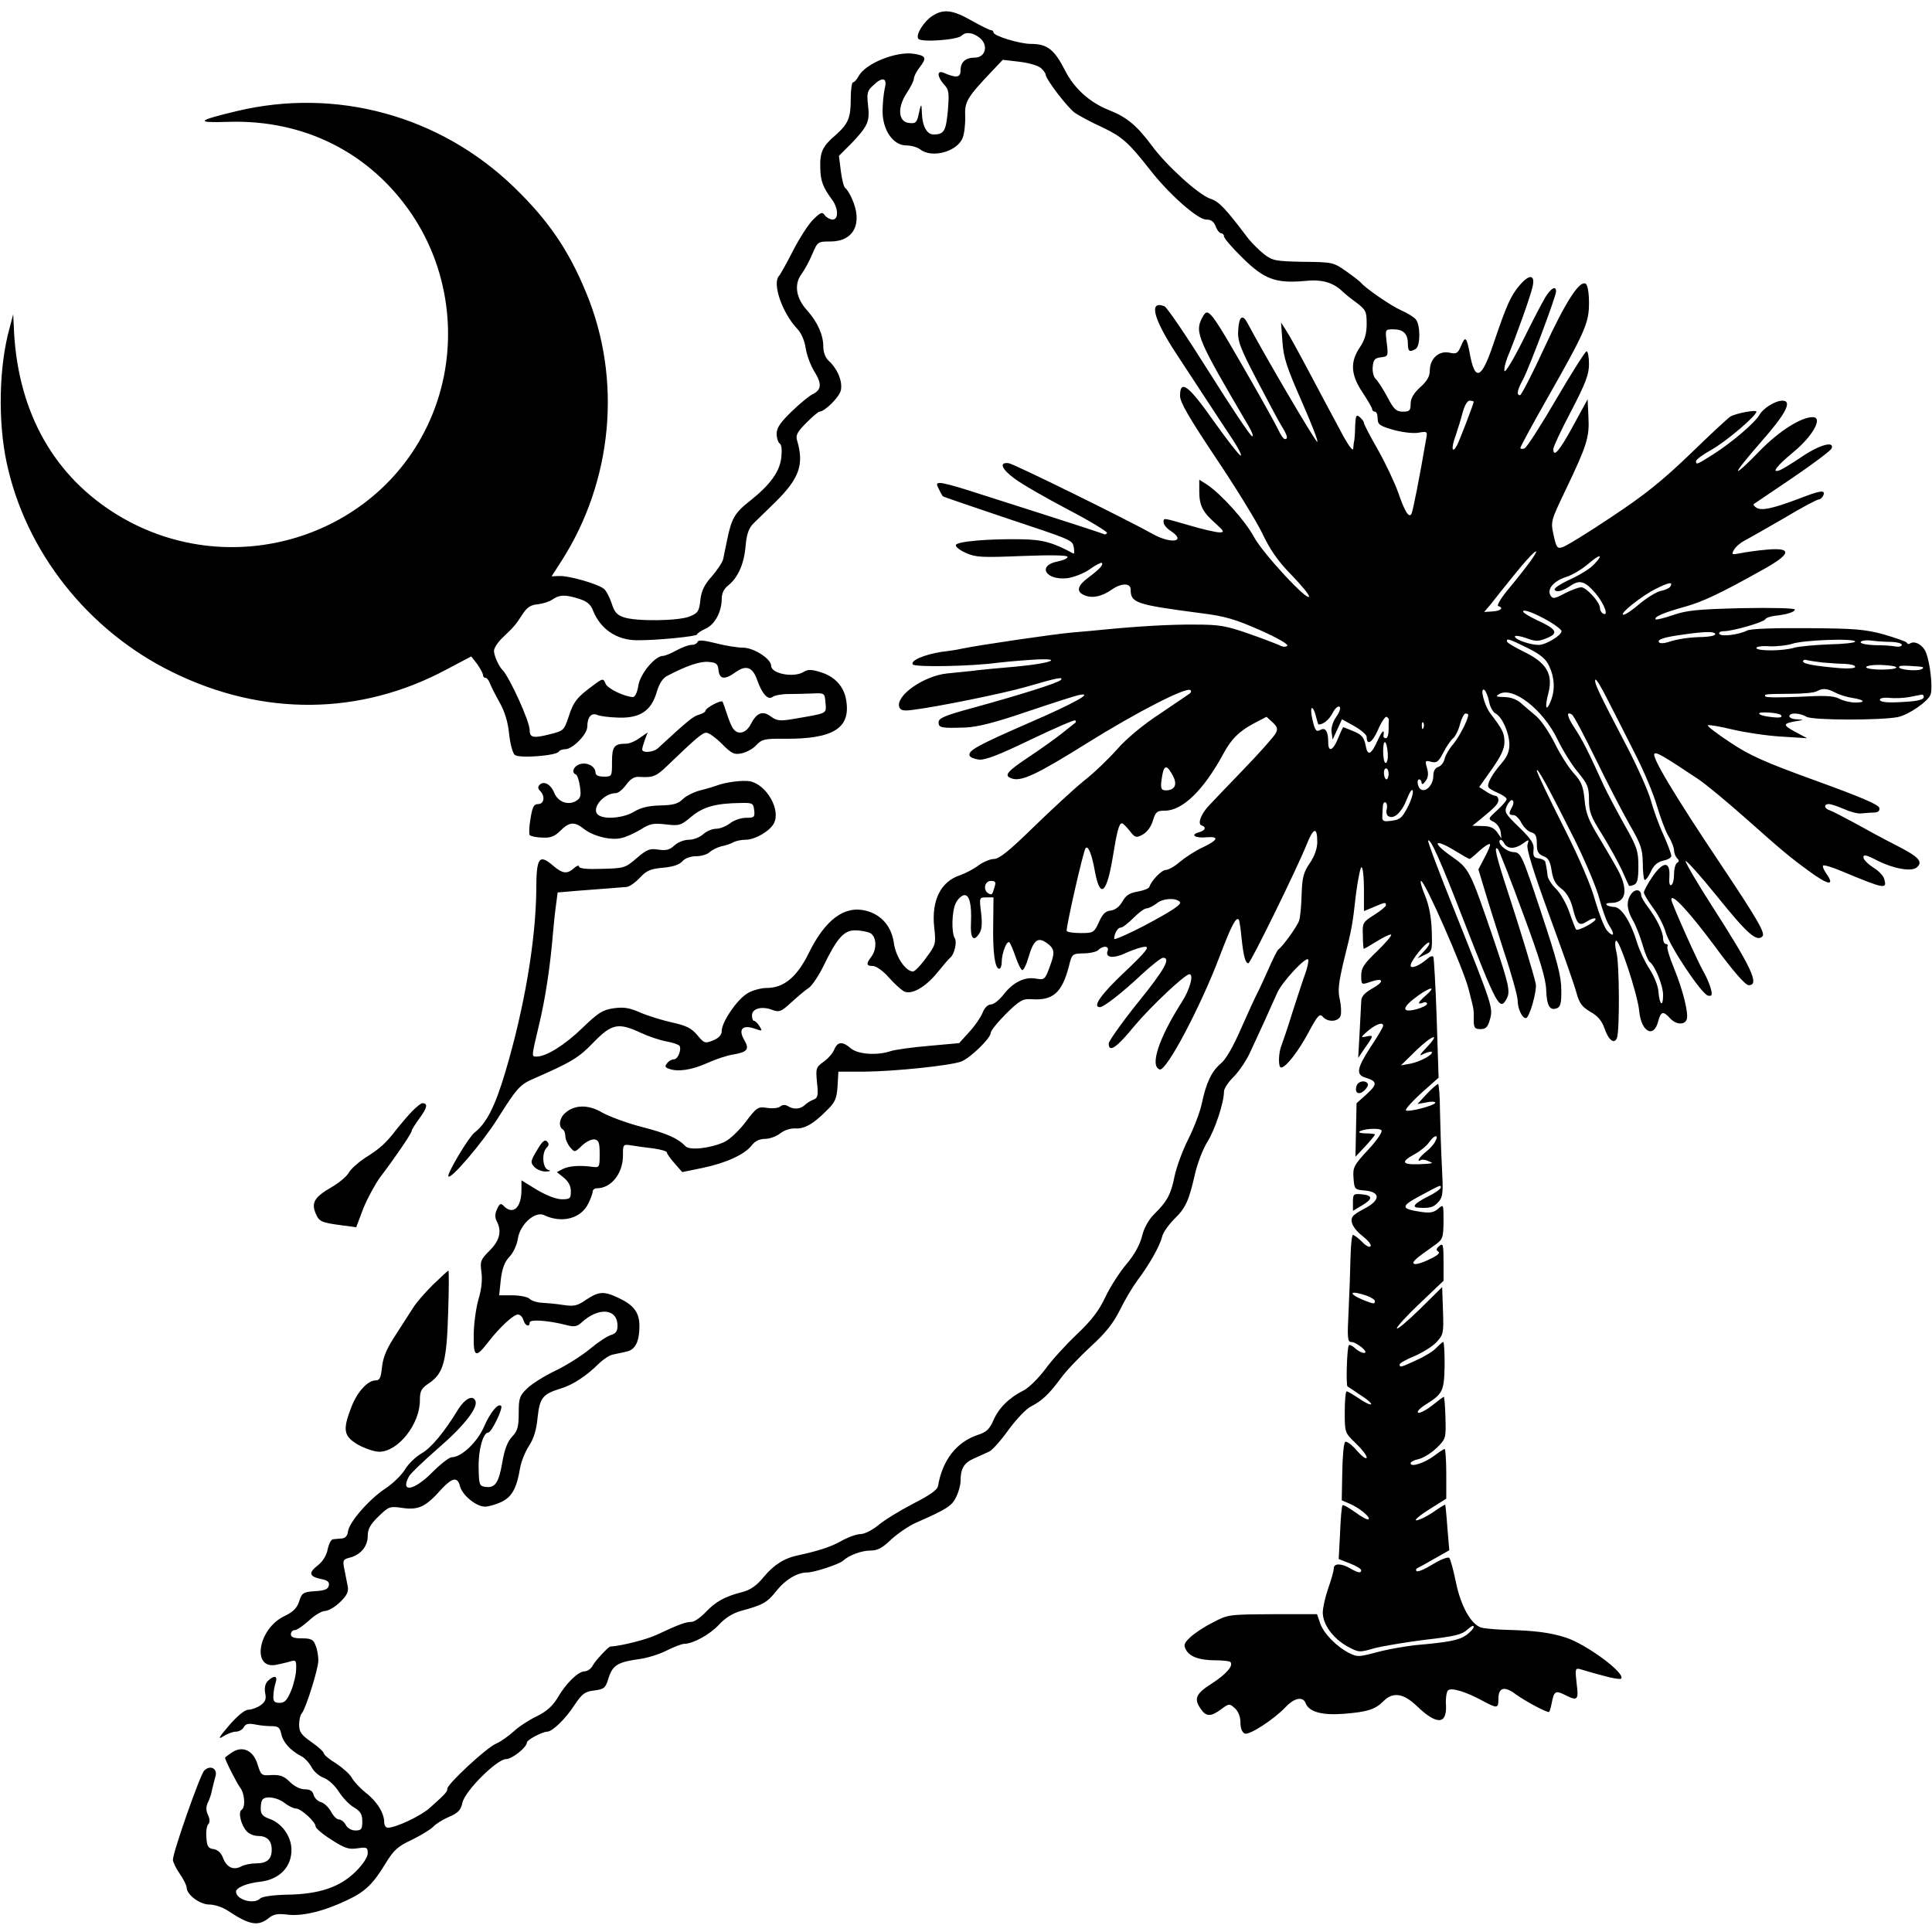 <?xml version="1.0" standalone="no"?>
<!DOCTYPE svg PUBLIC "-//W3C//DTD SVG 20010904//EN"
 "http://www.w3.org/TR/2001/REC-SVG-20010904/DTD/svg10.dtd">
<svg version="1.0" xmlns="http://www.w3.org/2000/svg"
 width="704pt" height="704pt" viewBox="0 0 704 704"
 preserveAspectRatio="xMidYMid meet">
<g transform="translate(0,704) scale(0.1,-0.1)"
fill="#000000" stroke="none">
<path d="M3399 6983 c-32 -20 -63 -69 -53 -84 8 -14 142 -5 158 11 15 15 41
12 66 -8 33 -27 21 -72 -18 -72 -34 0 -52 -16 -52 -48 0 -25 -16 -27 -62 -7
-25 10 -23 -15 2 -43 18 -19 19 -30 14 -94 -7 -76 -14 -88 -52 -88 -25 0 -42
31 -43 83 -1 34 -3 30 -13 -16 -6 -24 -11 -28 -34 -25 -39 4 -43 56 -8 109 14
21 26 45 26 52 0 8 9 26 20 40 28 36 25 44 -20 51 -64 10 -176 -35 -201 -81
-7 -13 -16 -23 -21 -23 -4 0 -8 -27 -8 -61 0 -69 -9 -90 -56 -132 -47 -40 -57
-62 -55 -119 1 -47 9 -70 44 -117 22 -31 23 -71 1 -71 -9 0 -22 7 -28 15 -10
14 -15 12 -43 -15 -17 -17 -50 -68 -73 -113 -23 -45 -46 -86 -51 -92 -26 -26
10 -133 65 -192 16 -16 28 -45 32 -73 4 -25 18 -62 31 -83 28 -45 27 -67 -5
-83 -13 -6 -48 -35 -78 -64 -40 -39 -54 -59 -54 -80 0 -16 5 -32 11 -36 7 -4
9 -24 6 -51 -6 -52 -40 -99 -114 -158 -55 -43 -67 -63 -83 -140 -6 -27 -12
-60 -15 -73 -3 -12 -22 -40 -41 -62 -27 -30 -38 -52 -42 -86 -4 -41 -9 -48
-38 -60 -40 -17 -197 -19 -242 -3 -24 8 -34 20 -43 50 -7 21 -19 45 -28 53
-21 18 -129 49 -163 47 l-28 -1 36 56 c187 292 221 662 90 977 -64 156 -138
264 -263 385 -270 261 -648 364 -1011 277 -146 -35 -152 -43 -31 -39 277 9
517 -112 669 -336 144 -213 173 -490 76 -729 -184 -454 -748 -626 -1166 -356
-226 146 -350 381 -360 680 l-2 40 -13 -50 c-39 -139 -43 -339 -11 -490 69
-325 296 -613 604 -764 329 -162 684 -159 998 9 l91 48 22 -28 c11 -16 21 -34
21 -40 0 -5 4 -10 9 -10 5 0 11 -8 15 -17 3 -10 19 -41 35 -70 20 -35 32 -74
36 -117 4 -36 13 -71 21 -77 16 -13 150 -3 160 12 3 5 13 9 24 9 26 0 80 54
80 82 0 35 15 52 36 43 11 -5 46 -9 79 -10 78 -2 118 25 138 93 9 31 22 51 38
59 72 38 121 54 151 51 28 -2 34 -7 36 -30 4 -34 23 -36 63 -7 38 27 62 18 78
-29 18 -51 40 -75 57 -61 7 5 32 10 56 10 23 0 63 1 88 2 45 2 45 2 48 -34 3
-41 10 -37 -118 -59 -47 -8 -59 -7 -81 9 -30 23 -52 14 -74 -29 -16 -31 -45
-39 -62 -17 -6 6 -16 30 -23 52 -7 22 -15 43 -17 48 -5 8 -63 -23 -63 -34 0
-4 -10 -9 -22 -13 -20 -4 -44 -24 -149 -121 -17 -17 -59 -20 -59 -6 0 5 5 22
10 36 l10 26 -29 -20 c-16 -12 -38 -21 -49 -21 -44 0 -52 -10 -52 -66 0 -53 0
-54 -30 -54 -19 0 -30 5 -30 14 0 22 -28 39 -55 32 -24 -6 -35 -31 -17 -38 5
-1 12 -21 15 -43 5 -34 3 -43 -13 -53 -29 -18 -66 -5 -80 28 -13 32 -38 46
-54 30 -7 -7 -6 -14 2 -22 19 -19 15 -48 -7 -48 -16 0 -21 -10 -28 -53 -5 -28
-6 -56 -3 -60 4 -4 25 -9 46 -9 30 -2 45 4 66 25 32 32 51 34 85 7 34 -27 98
-43 136 -34 17 3 49 18 71 31 34 22 47 24 92 19 49 -6 55 -4 93 28 43 36 89
49 181 50 42 1 45 -1 48 -26 3 -26 0 -28 -30 -28 -18 0 -44 -9 -58 -20 -14
-11 -37 -20 -51 -20 -14 0 -35 -9 -47 -20 -12 -11 -35 -20 -52 -20 -17 0 -40
-9 -53 -21 -17 -16 -30 -19 -58 -15 -31 5 -42 1 -79 -31 -42 -36 -46 -37 -127
-39 -53 -2 -83 1 -83 8 0 6 -8 4 -18 -5 -25 -23 -42 -21 -76 8 -52 45 -62 31
-62 -90 -2 -182 -43 -427 -113 -662 -37 -125 -69 -187 -112 -220 -21 -16 -103
-153 -95 -160 10 -10 122 121 178 209 69 110 82 125 127 145 144 63 169 78
223 134 67 69 91 74 174 35 28 -13 70 -27 93 -31 22 -4 43 -11 47 -16 8 -14
-6 -49 -20 -49 -8 0 -19 -6 -25 -14 -9 -11 -8 -15 5 -20 33 -13 85 -5 140 20
31 14 73 28 93 31 54 9 63 19 43 53 -23 39 -7 57 37 42 29 -10 30 -10 18 9 -6
10 -15 19 -19 19 -5 0 -8 9 -8 20 0 25 36 35 74 20 26 -9 32 -7 70 28 22 20
51 45 64 53 12 9 36 45 53 80 49 101 74 129 115 129 19 0 44 -5 55 -10 23 -13
25 -58 4 -86 -20 -26 -19 -34 6 -34 11 0 37 -18 57 -41 20 -23 45 -45 55 -51
28 -15 80 15 124 70 21 26 41 49 45 52 15 11 26 57 17 71 -13 21 -11 100 4
129 7 14 20 26 29 28 20 4 29 -33 26 -100 -3 -55 8 -71 28 -43 11 15 14 34 9
78 -7 57 -7 57 19 57 l26 0 -1 -97 c-2 -103 6 -163 22 -163 5 0 9 11 9 24 0
33 19 81 28 72 4 -4 14 -28 23 -54 9 -26 20 -47 24 -47 5 0 15 20 22 45 19 65
34 77 67 54 30 -22 31 -34 9 -92 -15 -41 -18 -43 -48 -38 -41 8 -85 -14 -119
-59 -15 -19 -35 -35 -45 -35 -11 0 -24 -12 -31 -31 -7 -17 -29 -49 -49 -70
l-36 -40 -110 -10 c-61 -5 -123 -14 -139 -19 -50 -17 -120 -12 -146 10 -30 26
-48 25 -60 -4 -5 -13 -22 -33 -39 -45 -28 -20 -29 -24 -24 -76 5 -47 3 -56
-13 -62 -11 -4 -25 -13 -32 -20 -16 -15 -41 -17 -62 -3 -9 5 -19 5 -27 -2 -7
-6 -29 -8 -48 -5 -33 5 -37 3 -78 -51 -23 -31 -58 -64 -77 -73 -50 -23 -126
-32 -142 -16 -29 30 -68 47 -161 71 -54 14 -118 38 -143 52 -50 30 -101 29
-135 -2 -21 -18 -25 -49 -9 -59 6 -3 10 -15 10 -25 0 -11 8 -29 17 -40 17 -20
17 -20 44 6 15 14 35 24 46 22 15 -3 18 -13 18 -53 0 -48 -1 -50 -25 -47 -48
7 -89 3 -110 -8 l-21 -11 25 -20 c17 -14 26 -30 26 -50 0 -26 -3 -29 -33 -29
-20 0 -56 14 -90 34 l-57 35 0 -35 c0 -64 -30 -92 -63 -60 -12 13 -16 12 -26
-10 -8 -17 -8 -31 -1 -44 19 -36 11 -70 -26 -107 -33 -33 -35 -39 -30 -77 4
-28 1 -63 -11 -102 -9 -32 -17 -91 -17 -130 -1 -81 7 -84 54 -23 41 53 91 99
107 99 8 0 17 -9 20 -20 6 -21 23 -28 23 -9 0 12 66 8 132 -9 30 -8 40 -6 56
8 62 58 132 53 132 -11 0 -19 -6 -28 -22 -33 -13 -3 -48 -26 -78 -51 -30 -25
-87 -61 -127 -80 -40 -19 -86 -48 -103 -65 -27 -26 -30 -36 -30 -89 0 -50 -4
-65 -24 -86 -17 -18 -28 -47 -36 -95 -13 -74 -26 -93 -62 -88 -21 3 -23 8 -24
68 -2 64 16 130 35 130 12 0 55 89 47 97 -11 11 -39 -22 -63 -77 -24 -55 -82
-110 -117 -110 -9 0 -41 -25 -71 -55 -66 -67 -118 -76 -85 -15 6 11 54 57 108
104 96 83 148 151 133 174 -11 19 -37 4 -60 -31 -52 -86 -101 -144 -135 -163
-21 -12 -48 -38 -60 -58 -12 -20 -44 -52 -72 -70 -61 -41 -131 -122 -136 -156
-2 -17 -10 -25 -23 -26 -11 -1 -25 -2 -32 -3 -7 -1 -15 -17 -19 -36 -4 -22
-17 -44 -36 -59 -35 -27 -32 -41 13 -50 22 -4 30 -11 27 -23 -2 -14 -15 -19
-50 -21 -43 -3 -48 -6 -58 -37 -8 -25 -22 -39 -56 -55 -95 -47 -118 -196 -26
-176 15 3 37 8 50 12 20 6 22 3 21 -27 0 -19 -8 -54 -18 -79 -15 -36 -24 -45
-42 -45 -19 0 -24 5 -23 25 0 14 4 35 8 48 9 26 -5 29 -28 7 -10 -10 -13 -26
-10 -44 5 -22 1 -32 -17 -45 -13 -9 -33 -16 -44 -16 -13 0 -40 -22 -71 -58
-36 -42 -42 -52 -22 -40 15 10 36 18 47 18 11 0 24 7 29 16 7 13 17 15 43 10
19 -4 46 -6 61 -6 21 0 28 -5 33 -29 6 -30 34 -60 72 -80 13 -6 29 -24 38 -40
8 -16 28 -33 44 -39 17 -6 41 -28 55 -50 14 -22 39 -49 56 -58 24 -15 30 -25
30 -51 0 -28 -3 -33 -25 -33 -14 0 -29 8 -35 20 -6 11 -17 20 -25 20 -8 0 -21
13 -29 29 -9 16 -25 31 -36 34 -12 3 -24 15 -27 26 -4 15 -13 21 -33 21 -16 0
-38 11 -54 27 -21 21 -35 26 -66 25 -37 -3 -39 -1 -51 37 -15 52 -54 71 -93
46 -14 -10 -26 -18 -26 -20 0 -9 43 -93 55 -109 17 -22 20 -72 5 -81 -13 -8
-2 -55 18 -77 8 -10 27 -18 42 -18 33 0 50 -17 50 -50 0 -35 -17 -50 -58 -50
-18 0 -42 -5 -53 -11 -28 -15 -53 -4 -66 30 -7 19 -19 30 -34 33 -20 2 -25 10
-27 42 -2 21 1 43 7 49 6 6 6 18 -1 33 -8 17 -8 30 0 47 6 12 13 33 15 47 3
14 9 35 12 47 9 29 -20 43 -41 21 -15 -15 -114 -297 -114 -325 0 -8 11 -31 25
-51 14 -20 25 -43 25 -50 0 -26 48 -62 83 -62 19 0 49 -10 68 -23 77 -51 108
-57 146 -28 19 16 34 19 73 14 54 -6 132 13 217 54 64 30 93 59 138 133 30 49
44 62 98 87 34 17 68 38 76 47 8 9 33 25 56 35 35 15 44 25 50 52 9 43 126
159 159 159 22 0 76 43 76 61 0 9 57 39 74 39 19 0 68 48 100 98 27 40 37 48
71 52 37 5 41 8 53 47 15 46 34 57 115 68 27 4 70 17 97 31 26 13 55 24 63 24
32 0 94 34 127 70 23 25 51 42 80 50 81 22 95 30 130 74 32 40 75 66 111 66
26 0 117 30 131 43 22 20 67 37 101 37 25 0 43 10 74 40 23 21 63 49 90 61
114 50 132 62 147 94 9 18 16 44 16 57 0 46 12 67 48 83 21 9 46 21 57 26 11
5 43 41 70 79 28 38 64 76 80 84 42 22 66 44 109 102 20 28 70 80 110 117 54
49 82 84 107 134 18 37 47 85 64 108 41 54 81 124 89 157 3 15 23 44 44 65 43
42 54 67 77 168 9 38 29 90 45 115 27 43 60 142 60 183 0 10 16 35 37 55 20
21 46 60 58 87 13 28 37 80 54 117 16 37 37 82 45 100 17 40 108 137 113 121
2 -5 -3 -30 -12 -54 -9 -24 -29 -87 -46 -139 -16 -52 -34 -105 -39 -118 -12
-28 -13 -82 -2 -82 17 0 62 57 100 128 33 62 41 70 52 57 18 -21 57 -19 65 4
3 10 2 37 -3 59 -8 32 -4 62 14 139 32 128 32 132 45 246 7 53 16 97 20 97 5
0 9 -36 9 -80 l0 -80 36 15 c42 18 44 18 44 6 0 -4 -19 -20 -43 -35 -41 -26
-43 -29 -41 -74 0 -26 2 -48 3 -49 0 -2 22 11 48 27 26 16 49 27 52 24 3 -3
-20 -30 -52 -61 -47 -45 -57 -60 -57 -88 0 -33 1 -34 30 -24 50 18 58 4 12
-22 -31 -18 -42 -30 -42 -49 -1 -14 -3 -65 -6 -115 l-5 -90 25 37 c32 45 32
47 4 41 -21 -5 -20 -2 7 21 30 25 55 33 55 18 0 -4 -20 -39 -45 -76 -50 -77
-55 -101 -22 -112 46 -14 47 -24 8 -60 l-38 -34 -2 -98 -2 -97 36 38 c19 21
35 40 35 43 0 2 -14 4 -32 4 -17 0 -29 3 -25 6 11 11 75 15 81 5 4 -6 -18 -38
-49 -71 -52 -56 -56 -64 -53 -103 3 -40 4 -42 40 -45 60 -5 59 -36 -2 -67 -19
-10 -38 -22 -41 -28 -12 -17 3 -46 37 -72 19 -15 32 -31 28 -36 -3 -6 -17 1
-31 16 -14 14 -29 25 -33 25 -4 0 -8 -37 -9 -82 -1 -46 -4 -134 -7 -195 -5
-96 -4 -113 9 -113 20 0 67 -39 48 -40 -8 0 -23 7 -33 17 -10 9 -20 14 -23 11
-7 -7 -11 -145 -5 -150 3 -2 25 -16 48 -32 24 -15 41 -30 38 -33 -3 -3 -23 6
-44 21 -21 14 -41 26 -45 26 -4 0 -7 -34 -7 -75 0 -75 0 -76 40 -114 22 -21
40 -44 40 -52 -1 -8 -16 3 -35 24 -18 22 -38 36 -43 33 -6 -3 -10 -53 -11
-110 l-2 -103 28 -12 c36 -15 78 -50 70 -57 -3 -4 -25 8 -48 25 -24 17 -45 29
-47 26 -3 -2 -7 -47 -9 -100 l-5 -96 41 -16 c23 -9 41 -20 41 -25 0 -11 -11
-10 -40 7 -33 19 -60 19 -60 0 0 -9 -9 -41 -20 -72 -11 -32 -20 -71 -20 -89 0
-43 37 -94 89 -123 42 -23 44 -23 99 -7 31 8 115 22 186 31 107 12 134 19 153
37 13 12 23 17 23 10 0 -6 -12 -19 -27 -30 -27 -19 -62 -26 -188 -37 -33 -4
-87 -13 -120 -21 -87 -23 -87 -23 -120 -7 -45 23 -93 72 -105 109 l-11 32
-162 0 c-159 -1 -163 -1 -217 -30 -31 -15 -68 -40 -83 -54 -22 -21 -25 -28
-16 -45 14 -26 49 -39 108 -39 26 0 51 -3 54 -6 13 -13 -15 -45 -68 -79 -58
-37 -66 -55 -39 -93 19 -28 37 -28 74 0 29 21 30 21 50 3 12 -11 20 -31 20
-52 0 -21 6 -36 16 -40 17 -6 104 50 149 97 31 33 62 39 72 15 12 -33 59 -46
139 -40 88 7 115 16 145 46 35 35 73 29 122 -18 72 -69 109 -68 106 3 -2 24 2
49 7 54 12 12 65 -4 129 -39 51 -27 55 -27 55 9 0 41 22 47 62 17 37 -27 118
-70 123 -65 2 2 6 16 9 31 8 44 14 48 46 32 49 -25 53 -21 45 41 -6 52 -5 56
12 52 10 -3 46 -14 81 -23 34 -10 65 -15 69 -12 18 19 -127 126 -202 150 -57
18 -109 25 -215 28 -41 1 -84 5 -95 9 -37 14 -73 81 -90 165 -9 44 -20 84 -24
88 -5 5 -32 -6 -60 -23 -29 -18 -55 -29 -59 -25 -4 4 -2 9 3 11 6 3 34 18 63
35 l53 30 -7 82 c-3 45 -7 83 -8 84 -1 1 -21 -11 -45 -28 -24 -16 -51 -29 -60
-29 -9 0 12 18 47 40 l62 39 0 91 c0 49 -3 90 -6 90 -3 0 -20 -11 -37 -24 -36
-27 -87 -44 -87 -28 0 5 13 12 29 15 17 4 46 22 65 40 35 34 35 36 33 111 -1
42 -4 76 -6 76 -2 0 -21 -14 -42 -31 -21 -17 -45 -29 -51 -27 -7 3 5 16 27 30
63 39 67 49 69 143 0 47 -2 85 -5 85 -3 0 -14 -10 -25 -21 -10 -12 -43 -32
-72 -45 -58 -27 -62 -28 -62 -16 0 5 24 18 53 30 30 13 66 35 81 51 25 27 27
32 24 114 l-3 87 -82 -81 c-46 -45 -83 -76 -83 -69 0 6 38 48 85 92 l85 81 0
70 c0 62 -2 68 -15 57 -12 -10 -13 -15 -4 -21 8 -5 -4 -15 -35 -29 -26 -13
-50 -19 -54 -15 -7 7 4 17 72 65 34 24 35 27 36 89 0 63 0 64 -20 46 -15 -13
-29 -16 -62 -11 -74 11 -75 20 -6 57 80 43 78 42 78 32 0 -5 -20 -20 -45 -32
-53 -27 -64 -41 -33 -42 40 -2 53 2 71 23 15 18 16 34 11 127 -3 58 -6 150 -7
204 0 53 -4 97 -7 97 -3 0 -22 -16 -41 -36 l-34 -37 33 6 c17 4 32 3 32 -1 0
-10 -99 -36 -107 -28 -4 3 22 32 56 63 l63 56 -7 216 c-4 119 -10 220 -12 224
-3 5 -12 2 -21 -6 -31 -27 -62 -39 -62 -25 0 17 60 91 68 83 3 -3 -5 -17 -19
-31 l-24 -26 27 13 c27 12 27 14 25 88 -2 51 -10 93 -25 129 -12 28 -18 52
-14 52 14 0 154 -319 173 -393 21 -83 19 -71 19 -112 0 -30 3 -35 25 -35 19 0
26 7 34 35 12 43 10 48 -128 394 -56 139 -100 256 -97 258 8 9 46 -75 125
-280 126 -324 136 -343 161 -296 14 25 8 52 -45 209 -90 263 -90 263 -158 311
-71 50 -61 65 13 20 28 -17 52 -31 55 -31 2 0 18 13 36 30 18 16 35 27 38 24
3 -2 -6 -24 -19 -48 l-23 -44 22 -73 c12 -41 44 -142 71 -226 28 -83 50 -164
50 -178 0 -30 16 -65 30 -65 13 0 41 100 36 125 -8 37 -57 199 -102 336 -44
134 -52 172 -35 154 4 -6 46 -111 91 -235 62 -166 83 -239 84 -277 2 -57 13
-77 39 -67 13 5 17 19 16 68 0 48 -15 106 -73 280 -71 214 -74 219 -101 221
-26 1 -61 32 -49 44 3 3 10 -2 15 -12 12 -21 38 -22 68 -1 22 16 23 16 17 -4
-5 -14 22 -100 80 -259 48 -131 93 -258 99 -283 10 -36 20 -49 50 -67 26 -14
42 -33 51 -59 15 -44 36 -61 46 -36 10 27 9 273 -2 312 -5 19 -6 38 -2 42 11
11 79 -194 85 -256 7 -76 53 -101 69 -38 10 37 18 39 43 12 21 -24 53 -26 61
-5 8 20 -13 106 -47 189 -16 38 -26 73 -23 78 3 4 0 8 -5 8 -6 0 -11 9 -11 20
0 25 -23 72 -56 116 -13 17 -24 36 -24 42 0 21 -21 24 -35 6 -20 -26 -18 -57
4 -96 11 -18 27 -59 36 -90 9 -32 21 -60 26 -63 19 -13 49 -85 49 -121 0 -46
-13 -37 -17 13 -1 20 -16 57 -33 83 -17 26 -37 69 -45 96 -23 75 -56 127 -82
129 -32 2 -42 15 -12 15 52 0 63 43 28 113 -12 23 -44 78 -71 123 -40 65 -50
92 -54 139 -5 50 -11 66 -40 98 -19 21 -50 70 -69 109 -20 40 -50 84 -68 99
-17 15 -43 36 -56 48 -15 13 -38 21 -60 21 -30 1 -33 2 -18 11 50 29 160 -57
212 -165 19 -39 52 -93 75 -120 35 -43 40 -54 40 -100 0 -45 7 -62 48 -127 26
-42 58 -100 72 -130 13 -30 25 -55 26 -57 0 -1 9 0 18 4 12 5 16 20 16 68 0
55 -5 70 -51 151 -28 50 -61 113 -74 140 -57 126 -81 173 -108 213 -27 41 -31
62 -9 48 6 -3 45 -77 87 -163 42 -87 98 -194 123 -238 40 -69 47 -88 48 -137
0 -32 3 -60 6 -64 4 -3 14 10 23 29 11 25 25 36 46 41 16 3 29 11 29 17 0 7
-13 42 -29 78 -17 36 -37 93 -46 126 -9 32 -48 120 -87 195 -105 201 -119 231
-115 243 2 6 21 -25 43 -69 22 -43 68 -133 101 -199 34 -66 70 -153 81 -193
12 -40 30 -89 41 -108 12 -19 21 -43 21 -53 0 -9 5 -22 11 -28 8 -8 8 -13 0
-17 -6 -4 -11 -22 -11 -41 0 -19 -4 -37 -10 -40 -6 -4 -9 8 -7 32 3 56 -23 55
-62 -2 -17 -25 -31 -51 -31 -57 0 -6 15 -31 34 -57 19 -25 39 -65 45 -87 14
-51 132 -228 155 -232 14 -3 16 2 10 25 -4 15 -15 42 -25 59 -21 35 -119 254
-119 266 0 26 63 -42 157 -168 69 -94 113 -144 125 -144 41 0 10 65 -134 289
-54 84 -97 158 -96 163 2 5 54 -53 117 -131 108 -134 142 -164 163 -143 11 11
-16 59 -149 258 -172 257 -258 400 -244 408 8 5 30 -7 156 -91 28 -18 106 -83
175 -144 134 -119 160 -141 230 -192 73 -54 98 -57 64 -9 -9 13 -14 26 -11 28
3 3 34 -6 69 -21 156 -65 166 -67 153 -26 -3 11 -22 30 -41 41 -18 12 -34 28
-34 36 0 11 11 9 49 -11 61 -31 126 -42 145 -26 25 21 7 39 -73 80 -42 21
-110 58 -151 81 -41 22 -83 44 -92 47 -21 6 -24 23 -4 23 8 0 32 -8 55 -18 22
-10 51 -18 63 -16 13 1 33 3 46 3 16 1 22 6 20 17 -2 12 -71 41 -231 99 -188
68 -243 93 -313 140 -47 31 -84 59 -81 62 3 3 43 -4 89 -15 46 -11 126 -23
178 -26 l95 -6 -45 24 c-46 25 -44 30 10 39 24 4 24 4 -2 6 -16 0 -28 6 -28
11 0 14 37 13 63 -2 23 -13 271 -13 332 -1 40 8 112 58 120 83 8 25 -2 115
-17 152 -10 27 -40 44 -57 34 -5 -4 -11 -3 -13 2 -1 4 -39 17 -83 30 -69 19
-107 22 -280 23 -124 1 -208 -2 -220 -9 -30 -15 -93 -23 -100 -12 -3 6 4 10
16 10 33 0 143 32 151 43 3 6 19 11 35 13 45 5 73 14 73 23 0 5 -87 7 -192 5
-162 -4 -202 -8 -251 -25 -32 -11 -61 -18 -64 -16 -8 9 30 25 106 46 65 18
131 49 286 136 103 57 107 81 11 72 -34 -3 -76 -9 -95 -13 -31 -6 -32 -5 -23
12 6 11 23 26 39 34 15 8 80 45 144 82 63 38 120 68 126 68 6 0 13 7 17 15 8
21 -9 19 -94 -14 -91 -34 -131 -43 -150 -31 -8 5 -12 11 -10 13 3 2 67 45 142
96 75 51 139 99 142 107 11 28 -43 14 -108 -30 -35 -24 -72 -46 -80 -49 -34
-13 -13 14 48 65 72 59 110 128 71 128 -43 0 -124 -52 -194 -124 -40 -42 -76
-75 -78 -72 -3 3 36 51 86 108 88 100 113 148 76 148 -26 0 -70 -27 -84 -52
-17 -29 -100 -100 -169 -144 -59 -37 -62 -39 -62 -24 0 5 25 24 56 41 55 31
164 124 164 139 0 8 -75 -6 -95 -18 -7 -4 -73 -65 -146 -136 -104 -100 -168
-151 -289 -231 -85 -57 -165 -106 -177 -109 -19 -6 -22 -1 -32 44 -11 50 -10
52 43 163 78 163 88 193 84 267 l-3 65 -53 -97 c-50 -92 -72 -117 -72 -84 0 8
29 70 65 138 53 102 65 134 65 171 0 26 -4 47 -9 47 -4 0 -54 -78 -110 -174
-56 -96 -108 -177 -116 -180 -8 -3 -15 -2 -15 2 0 4 43 84 96 177 142 250 154
279 154 352 0 36 -5 65 -12 69 -22 14 -73 -65 -152 -236 -43 -94 -83 -170 -87
-170 -14 0 -11 18 11 58 23 44 120 302 120 320 0 22 -18 13 -39 -21 -11 -18
-48 -89 -82 -158 -34 -68 -64 -118 -67 -111 -2 8 3 30 11 50 31 75 86 228 92
260 9 43 -14 43 -49 1 -31 -37 -45 -67 -94 -211 -44 -132 -68 -140 -87 -33
-11 57 -16 62 -31 25 -12 -28 -17 -31 -43 -25 -38 8 -71 -22 -71 -65 0 -21
-10 -39 -35 -61 -24 -22 -35 -41 -35 -61 0 -24 -4 -28 -28 -28 -24 0 -33 8
-56 52 -15 28 -34 58 -42 66 -9 8 -14 28 -12 46 2 25 8 32 30 34 26 3 27 5 21
53 -6 49 -6 49 24 49 36 0 53 -16 53 -52 0 -29 6 -33 29 -19 17 11 17 87 0
107 -6 8 -30 23 -53 33 -37 16 -132 82 -146 100 -3 4 -27 23 -54 42 -47 33
-50 34 -157 35 -100 2 -112 4 -142 27 -18 14 -44 40 -58 57 -83 110 -107 136
-139 146 -42 14 -159 120 -212 192 -56 75 -91 105 -160 132 -67 27 -123 77
-156 141 -40 79 -66 99 -125 99 -41 0 -137 29 -137 42 0 4 -4 8 -9 8 -5 0 -37
16 -71 35 -68 39 -102 43 -141 18z m394 -191 c9 -8 17 -19 17 -23 0 -17 82
-124 108 -141 15 -10 59 -34 99 -52 73 -35 95 -55 173 -154 68 -88 174 -182
205 -182 18 0 28 -7 35 -25 5 -14 14 -25 20 -25 5 0 10 -5 10 -11 0 -7 30 -42
68 -79 78 -77 120 -93 224 -84 64 7 104 -4 140 -38 7 -7 30 -26 51 -41 34 -26
37 -32 37 -77 0 -36 -7 -59 -25 -86 -36 -53 -33 -100 10 -164 19 -29 35 -56
35 -61 0 -5 5 -9 10 -9 6 0 10 -11 10 -25 0 -21 7 -27 56 -41 32 -9 72 -14 91
-11 34 6 35 5 30 -21 -25 -146 -49 -267 -54 -275 -9 -15 -24 8 -48 78 -13 36
-46 107 -74 156 -28 49 -51 93 -51 98 0 5 -7 14 -15 21 -13 11 -15 6 -17 -31
0 -24 -2 -48 -3 -54 -2 -5 -3 -19 -4 -30 -1 -12 -21 16 -49 70 -27 50 -77 144
-112 210 -35 66 -72 134 -83 150 l-19 30 5 -70 c4 -59 16 -94 70 -217 36 -82
62 -148 57 -148 -7 0 -189 310 -255 434 -17 32 -30 23 -33 -25 -3 -41 5 -63
68 -184 40 -76 80 -152 91 -169 21 -34 23 -46 11 -46 -5 0 -16 16 -25 36 -10
20 -53 98 -96 173 -157 273 -158 274 -181 232 -27 -52 -16 -78 170 -394 12
-20 18 -37 13 -37 -6 0 -76 105 -157 234 -81 129 -154 237 -163 240 -58 23
-41 -45 44 -174 38 -58 91 -139 118 -180 27 -41 66 -101 87 -132 21 -32 34
-58 29 -58 -5 0 -49 56 -98 125 -92 131 -123 154 -123 93 0 -24 31 -77 128
-223 71 -105 147 -229 170 -275 29 -62 58 -104 106 -153 36 -37 66 -73 66 -80
0 -25 -170 158 -201 217 -32 59 -119 156 -172 191 l-27 17 0 -42 c0 -51 12
-76 59 -117 32 -29 33 -33 15 -33 -12 0 -61 11 -108 25 -101 29 -96 29 -96 11
0 -7 11 -21 25 -30 61 -40 3 -50 -66 -11 -93 52 -505 255 -523 257 -37 5 -27
-21 21 -56 26 -20 114 -70 195 -113 81 -42 144 -81 142 -85 -3 -5 -8 -7 -12
-4 -4 2 -101 34 -217 71 -115 37 -244 78 -285 91 -41 13 -83 24 -93 24 -15 0
-16 -3 -6 -22 6 -13 13 -24 14 -26 1 -2 96 -34 211 -73 270 -90 261 -86 267
-115 2 -14 2 -23 -2 -21 -73 40 -112 51 -191 52 -120 2 -233 -8 -237 -21 -2
-6 14 -19 37 -29 35 -16 58 -17 205 -11 103 4 165 3 165 -3 0 -6 -16 -13 -36
-17 -75 -14 -45 -69 34 -61 24 3 60 17 82 32 22 16 42 26 45 24 6 -7 -7 -22
-47 -52 -44 -32 -48 -54 -14 -67 29 -11 62 -3 98 22 34 24 68 24 68 0 0 -49
18 -55 253 -86 90 -11 127 -22 218 -62 61 -27 105 -52 100 -57 -5 -5 -17 -5
-27 1 -11 5 -62 25 -114 43 -83 29 -108 33 -195 33 -88 1 -209 -6 -340 -19
-22 -2 -71 -7 -110 -10 -59 -5 -328 -44 -402 -59 -11 -3 -43 -8 -70 -11 -65
-10 -116 -32 -107 -46 6 -11 218 -7 309 6 17 2 67 7 113 10 133 10 95 -11 -45
-24 -71 -6 -144 -13 -163 -16 -19 -2 -59 -6 -89 -9 -86 -9 -189 -82 -174 -123
5 -12 16 -14 47 -10 90 11 326 59 411 83 120 35 142 39 130 26 -11 -11 -144
-53 -322 -102 -100 -27 -123 -37 -123 -52 0 -20 9 -22 98 -19 45 2 108 18 225
58 89 30 173 57 187 60 61 13 -14 -29 -178 -100 -188 -82 -225 -102 -219 -120
2 -7 18 -13 35 -15 23 -2 74 18 188 73 86 41 159 73 162 70 3 -3 3 -6 1 -8 -2
-2 -24 -19 -49 -39 -25 -20 -80 -59 -122 -87 -78 -52 -91 -67 -63 -77 35 -14
92 13 276 128 181 113 364 207 377 193 4 -3 2 -9 -4 -13 -5 -4 -55 -37 -109
-74 -60 -39 -122 -91 -155 -129 -30 -34 -84 -86 -120 -114 -36 -29 -118 -105
-184 -169 -88 -86 -125 -116 -144 -116 -14 0 -39 -11 -56 -23 -17 -13 -47 -29
-67 -36 -71 -23 -105 -91 -95 -189 7 -61 6 -65 -30 -113 -19 -27 -41 -49 -47
-49 -27 0 -64 55 -70 105 -9 59 -44 101 -100 116 -79 21 -150 -31 -211 -156
-42 -85 -90 -125 -152 -125 -21 0 -54 -9 -71 -20 -37 -22 -93 -104 -93 -136 0
-15 -10 -26 -31 -35 -30 -12 -33 -11 -58 19 -21 25 -40 35 -91 46 -36 8 -88
24 -116 36 -41 18 -60 21 -98 16 -41 -6 -57 -17 -114 -72 -63 -61 -131 -104
-166 -104 -20 0 -20 -4 8 115 23 95 41 213 51 335 3 30 7 76 11 102 l6 46 71
6 c40 3 92 7 117 9 25 2 53 4 63 5 11 1 32 16 49 34 24 26 39 32 83 36 36 3
60 11 71 23 10 12 31 19 51 19 19 0 41 7 49 15 9 8 27 17 42 21 15 3 35 9 44
15 10 5 30 9 45 9 34 0 88 31 103 60 26 49 -27 141 -87 153 -26 5 -89 -3 -123
-16 -8 -3 -34 -11 -58 -17 -24 -6 -53 -21 -64 -32 -17 -17 -35 -22 -82 -23
-43 -1 -71 -8 -96 -23 -36 -22 -103 -29 -128 -13 -32 20 15 81 63 81 8 0 25
14 37 31 16 21 30 30 48 28 51 -3 62 2 105 44 100 96 124 117 139 117 9 0 34
-18 57 -41 35 -35 44 -40 72 -34 18 4 42 17 53 30 20 21 30 24 105 23 174 -1
238 38 223 137 -7 52 -41 90 -95 106 -32 10 -45 10 -60 1 -36 -23 -119 -7
-119 22 0 25 -63 66 -103 66 -19 0 -64 7 -98 16 -45 11 -64 13 -67 5 -2 -6
-12 -11 -23 -11 -10 0 -34 -9 -54 -20 -20 -11 -42 -20 -49 -20 -29 0 -83 -65
-90 -108 -3 -23 -12 -42 -19 -42 -31 1 -92 30 -100 48 -9 21 -10 21 -46 -6
-58 -42 -72 -60 -89 -114 -17 -50 -18 -51 -70 -64 -59 -15 -72 -12 -72 16 0
32 -74 194 -100 220 -13 13 -30 52 -30 68 0 10 14 32 31 48 45 43 47 46 72 84
17 27 31 36 57 38 18 2 43 10 54 18 25 17 45 18 96 2 29 -9 43 -21 51 -43 27
-67 85 -107 158 -108 71 -1 221 14 221 21 0 4 14 13 31 21 34 15 59 62 59 110
0 19 8 36 24 48 35 28 58 79 63 145 4 43 12 64 29 81 12 12 48 47 79 77 88 87
106 137 79 227 -5 18 3 31 35 63 22 22 43 40 47 40 19 0 73 53 78 78 7 31 -12
78 -44 107 -12 11 -20 31 -20 52 0 43 -21 89 -58 131 -41 44 -49 94 -23 131
12 16 30 49 41 75 19 45 20 46 66 46 86 0 119 67 78 157 -8 18 -19 35 -24 38
-5 3 -12 30 -16 61 l-7 56 46 46 c60 63 67 80 60 139 -5 44 -2 53 18 71 35 34
53 29 43 -10 -4 -18 -8 -56 -8 -85 1 -69 39 -123 87 -123 18 0 41 -7 51 -15
43 -33 135 -7 154 43 6 15 10 50 9 78 -2 54 6 68 100 167 l37 39 60 -7 c34 -4
69 -14 79 -23z m1577 -1216 c0 -7 -51 -140 -61 -159 -18 -33 -22 -10 -5 35 8
24 20 62 26 86 7 25 17 42 25 42 8 0 15 -2 15 -4z m209 -578 c-13 -18 -47 -62
-77 -98 -30 -35 -49 -66 -43 -68 21 -7 11 -18 -20 -20 l-31 -2 24 28 c12 16
52 66 88 110 64 80 103 113 59 50z m230 -14 c-13 -15 -52 -39 -87 -55 -35 -16
-61 -33 -57 -38 6 -11 29 -5 60 16 32 21 51 15 89 -29 33 -39 50 -88 26 -73
-5 3 -10 12 -10 20 0 21 -50 75 -68 75 -10 0 -36 -10 -60 -22 -37 -20 -44 -21
-52 -8 -14 23 11 53 58 68 22 7 57 28 79 47 44 38 58 37 22 -1z m277 -82 c-3
-5 -18 -12 -33 -15 -16 -3 -50 -24 -77 -46 -26 -23 -53 -41 -60 -41 -20 0 67
70 119 95 48 24 63 26 51 7z m-438 -128 c23 -14 42 -29 42 -34 0 -15 -57 -50
-83 -50 -31 0 -87 19 -87 31 0 4 18 2 41 -6 35 -13 45 -13 76 0 44 18 35 33
-38 66 -27 13 -49 26 -49 31 0 10 45 -7 98 -38z m602 -45 c0 -5 -19 -9 -42
-10 -53 -1 -95 -7 -130 -19 -17 -5 -30 -5 -33 0 -6 10 17 18 90 28 77 11 115
12 115 1z m-684 -50 c48 -24 67 -40 79 -66 20 -42 22 -87 6 -127 -17 -43 -23
-25 -9 28 18 69 -6 111 -89 151 -34 17 -62 33 -62 38 -1 12 8 9 75 -24z m1194
23 c0 -4 -42 -9 -94 -10 -51 -2 -108 -7 -127 -12 -43 -13 -139 -13 -139 -1 0
5 22 8 48 6 26 -1 63 3 82 9 41 14 230 21 230 8z m133 -1 c20 -1 37 -5 37 -11
0 -5 -10 -8 -22 -6 -13 3 -47 5 -75 5 -29 1 -53 5 -53 11 0 5 17 8 38 6 20 -3
54 -5 75 -5z m-253 -75 c25 -2 62 -5 83 -5 20 -1 37 -5 37 -11 0 -5 -22 -7
-52 -5 -96 8 -138 16 -138 25 0 5 6 7 13 5 6 -2 32 -6 57 -9z m270 -18 c0 -5
-25 -8 -55 -8 -30 0 -55 4 -55 9 0 5 25 9 55 8 30 -1 55 -5 55 -9z m85 3 c14
-1 16 -4 8 -9 -15 -9 -83 -3 -83 7 0 6 13 7 75 2z m-1569 -127 c3 -19 14 -39
24 -44 24 -13 50 -71 50 -114 0 -25 -9 -45 -29 -68 -35 -40 -54 -76 -47 -87 3
-5 19 -14 36 -21 16 -7 30 -17 30 -22 0 -5 -15 -23 -34 -40 -34 -31 -35 -32
-13 -43 12 -6 23 -22 25 -35 l3 -25 -16 23 c-12 16 -26 22 -53 22 l-37 1 25
20 c60 49 70 60 70 74 0 8 -5 15 -10 15 -6 0 -22 7 -35 16 l-25 16 46 65 c33
47 46 74 46 99 0 33 -7 46 -51 104 -22 28 -40 97 -22 86 5 -4 13 -22 17 -42z
m1262 32 c15 -8 42 -16 61 -19 45 -7 52 -17 12 -17 -18 0 -44 6 -59 14 -21 11
-54 12 -145 7 -66 -3 -121 -3 -124 1 -5 9 -4 9 97 10 41 0 82 4 90 9 22 12 37
11 68 -5z m322 -15 c0 -12 -25 -17 -97 -20 -41 -2 -63 2 -63 9 0 6 14 9 34 7
19 -2 52 -1 73 3 21 4 41 8 46 9 4 0 7 -3 7 -8z m-2140 -72 c-13 -18 -20 -40
-18 -56 l4 -28 17 37 17 37 45 -25 c25 -14 45 -32 45 -39 0 -34 21 -21 41 25
12 28 26 49 31 48 5 -2 9 -7 9 -11 -1 -4 -1 -20 -1 -37 0 -16 -4 -30 -10 -30
-6 0 -9 3 -9 8 5 27 -4 21 -20 -14 -25 -56 -38 -61 -45 -19 -6 28 -14 38 -43
50 -19 8 -37 15 -38 15 -2 0 -10 -18 -19 -40 -18 -45 -36 -53 -36 -16 0 41
-10 57 -29 46 -15 -8 -19 -2 -28 35 -6 25 -7 45 -2 45 4 0 10 -13 14 -30 4
-16 8 -30 10 -30 17 0 38 17 51 42 8 16 19 26 25 23 5 -4 1 -19 -11 -36z
m1619 6 c9 -10 -5 -12 -41 -7 -21 2 -38 8 -38 12 0 8 70 3 79 -5z m-1139 0 c0
-17 -33 -81 -55 -107 -14 -16 -28 -40 -31 -53 -3 -14 -14 -27 -24 -30 -10 -3
-17 -15 -17 -30 0 -47 -45 -75 -56 -35 -3 11 -1 20 4 20 5 0 9 -6 9 -12 1 -8
6 -6 14 5 10 13 12 27 6 48 -8 27 -7 29 15 23 20 -5 27 0 44 33 11 22 27 45
35 52 9 7 21 31 26 52 6 22 15 39 20 39 6 0 10 -2 10 -5z m-702 -68 c-6 -11
-58 -70 -117 -131 -59 -61 -117 -122 -129 -135 -27 -30 -39 -64 -23 -69 18 -6
13 -19 -11 -25 -32 -9 -13 -22 28 -18 48 4 43 -10 -14 -37 -26 -12 -63 -36
-82 -52 -19 -17 -43 -30 -52 -30 -15 0 -52 -38 -60 -62 -2 -6 -21 -13 -43 -17
-29 -5 -42 -13 -55 -36 -11 -19 -26 -31 -43 -33 -19 -2 -30 -13 -43 -43 -17
-37 -20 -39 -65 -39 -26 0 -50 3 -52 8 -4 8 61 294 69 302 10 9 23 -24 34 -87
19 -100 43 -79 65 55 15 93 23 122 33 122 4 0 16 -12 28 -27 20 -26 24 -27 48
-14 16 9 31 29 37 51 10 32 15 36 44 36 64 0 141 75 212 206 30 56 58 83 112
112 l46 24 22 -20 c18 -17 20 -24 11 -41z m539 21 c-3 -8 -6 -5 -6 6 -1 11 2
17 5 13 3 -3 4 -12 1 -19z m-130 -94 c1 -19 -2 -34 -8 -34 -5 0 -9 19 -9 42 0
49 13 43 17 -8z m-782 -83 c16 -31 5 -51 -27 -51 -19 0 -21 10 -12 59 7 35 18
33 39 -8z m785 9 c0 -11 -4 -20 -8 -20 -4 0 -8 9 -9 20 -1 11 2 20 8 20 5 0 9
-9 9 -20z m679 -242 c39 -79 79 -174 89 -213 10 -38 26 -83 36 -98 22 -33 16
-45 -8 -18 -10 11 -29 60 -43 108 -15 56 -58 156 -118 275 -52 103 -95 193
-95 200 0 16 42 -61 139 -254z m-609 122 c-22 -43 -29 -48 -70 -52 -18 -2 -24
2 -23 15 0 9 1 26 2 38 0 11 5 18 10 15 5 -3 7 -15 4 -25 -3 -10 0 -22 6 -25
20 -13 49 14 67 61 11 28 20 41 22 31 2 -9 -6 -35 -18 -58z m380 0 c-13 -25
-13 -30 5 -30 8 0 21 -13 29 -29 9 -16 24 -31 36 -34 15 -4 20 -13 20 -41 0
-29 5 -38 24 -46 18 -6 25 -19 30 -53 5 -32 14 -49 35 -65 18 -13 32 -36 40
-64 17 -67 24 -75 55 -55 14 9 27 13 30 9 5 -9 -63 -46 -71 -39 -2 2 -13 30
-24 62 -11 32 -33 71 -50 87 -16 16 -30 38 -30 49 -1 10 -3 24 -4 29 -1 6 -3
14 -4 19 0 5 -11 11 -23 13 -19 2 -22 8 -20 31 3 22 -7 38 -52 82 -52 50 -55
56 -45 79 7 14 16 23 20 20 5 -3 5 -14 -1 -24z m-710 -128 c0 -24 -10 -52 -27
-77 -23 -33 -28 -52 -30 -114 -1 -40 -5 -83 -9 -95 -6 -20 -59 -94 -76 -106
-4 -3 -19 -33 -33 -65 -15 -33 -34 -76 -44 -95 -10 -19 -37 -79 -61 -133 -26
-60 -53 -107 -71 -122 -34 -28 -54 -71 -70 -147 -6 -29 -28 -87 -49 -129 -21
-41 -43 -102 -50 -135 -13 -66 -27 -92 -75 -139 -20 -20 -37 -51 -44 -81 -8
-31 -28 -67 -56 -100 -24 -28 -59 -82 -77 -120 -24 -51 -51 -86 -105 -137 -39
-37 -91 -94 -114 -126 -24 -32 -59 -67 -78 -77 -54 -27 -91 -64 -111 -109 -14
-33 -26 -44 -58 -54 -77 -26 -128 -92 -144 -186 -2 -14 -31 -34 -92 -65 -48
-25 -105 -60 -126 -78 -22 -18 -50 -32 -64 -32 -14 0 -45 -11 -70 -25 -39 -22
-83 -36 -156 -52 -51 -10 -90 -35 -126 -78 -26 -32 -48 -48 -78 -56 -64 -16
-98 -35 -134 -73 -19 -20 -42 -36 -52 -36 -21 0 -46 -9 -127 -47 -39 -18 -127
-40 -169 -43 -7 0 -54 -51 -63 -67 -6 -13 -20 -23 -30 -23 -24 0 -69 -44 -100
-98 -18 -29 -39 -48 -75 -66 -28 -13 -66 -38 -84 -55 -19 -17 -48 -38 -65 -45
-35 -15 -177 -147 -177 -164 0 -11 -6 -18 -63 -69 -33 -30 -124 -73 -154 -73
-7 0 -13 9 -13 20 0 33 -26 76 -68 108 -21 17 -43 41 -50 54 -7 13 -33 36 -57
52 -25 15 -45 32 -45 37 0 5 -20 24 -45 41 -37 26 -45 37 -45 63 0 17 4 35 9
41 15 16 61 163 61 193 0 17 -4 41 -10 55 -8 22 -16 26 -50 26 -29 0 -40 4
-40 15 0 8 6 15 14 15 8 0 31 16 52 35 20 19 47 35 59 35 11 0 36 14 54 32 25
24 32 38 28 58 -3 14 -8 41 -12 61 -7 33 -5 37 19 43 40 10 66 41 66 79 0 25
9 42 39 71 38 37 41 38 89 31 58 -8 84 5 140 68 40 43 59 47 68 12 8 -33 59
-75 91 -75 14 0 41 8 60 17 38 18 56 50 68 123 4 24 19 61 33 82 17 26 27 59
31 103 8 72 18 85 86 106 43 13 93 46 138 91 16 15 38 30 50 32 12 3 35 7 50
11 32 6 47 37 47 93 0 48 -19 75 -73 101 -56 27 -74 26 -121 -5 -33 -23 -45
-25 -85 -19 -25 4 -60 7 -78 8 -18 1 -38 8 -44 15 -7 6 -35 12 -62 12 l-48 0
6 58 c5 40 14 65 32 83 14 15 27 44 30 65 8 53 63 102 96 86 65 -31 135 -12
161 43 9 18 16 38 16 44 0 6 7 11 15 11 52 0 95 54 95 119 0 42 0 42 33 37 17
-3 53 -8 80 -11 26 -4 47 -10 47 -14 0 -5 13 -23 28 -40 l28 -32 73 15 c87 18
154 49 180 82 12 16 29 24 49 24 16 0 41 9 55 20 15 12 38 19 55 18 33 -2 66
16 116 67 30 29 35 43 38 87 l3 53 95 0 c111 1 313 22 353 37 33 13 107 85
107 104 0 8 25 39 56 70 50 49 61 55 93 53 78 -6 111 24 136 120 11 45 12 46
54 47 23 0 47 6 53 12 18 18 41 15 34 -3 -10 -26 23 -29 70 -6 25 11 55 21 67
21 17 0 1 -20 -76 -93 -85 -80 -118 -127 -89 -127 14 0 82 53 152 119 36 33
71 61 78 61 30 0 5 -44 -93 -165 -57 -71 -104 -138 -105 -147 0 -36 29 -16 95
65 60 71 183 187 199 187 17 0 2 -56 -28 -102 -84 -132 -117 -233 -80 -245 24
-8 150 231 219 414 42 110 59 143 69 132 2 -2 7 -32 10 -66 7 -67 14 -93 25
-93 8 0 179 349 212 432 25 63 39 67 39 10z m-1176 -164 c-8 -29 -10 -31 -23
-23 -20 12 -13 45 10 45 16 0 19 -4 13 -22z m675 -54 c9 -9 -26 -32 -131 -88
-60 -31 -108 -52 -108 -47 0 20 13 41 24 41 7 0 27 16 46 35 19 19 40 35 48
35 8 0 25 9 38 19 22 18 68 20 83 5z m899 -339 c-31 -27 -36 -37 -13 -29 8 4
15 2 15 -4 0 -5 -18 -14 -40 -20 -56 -14 -52 8 10 52 45 31 63 32 28 1z m0
-192 c-27 -29 -28 -33 -10 -23 13 6 26 9 29 7 8 -9 -42 -36 -78 -43 l-34 -6
55 54 c60 58 92 67 38 11z m32 -342 c-5 -11 -21 -28 -35 -39 -23 -18 -36 -39
-17 -29 4 3 16 1 27 -4 18 -7 17 -8 -7 -10 -89 -6 -101 4 -42 36 20 11 43 30
51 42 19 28 38 31 23 4z m-251 -562 c17 -6 31 -15 31 -20 0 -12 -5 -11 -45 5
-56 24 -45 35 14 15z m-3942 -1849 c14 -11 33 -20 41 -20 19 0 72 -49 72 -65
0 -7 26 -29 58 -49 48 -31 63 -36 95 -31 34 5 37 3 37 -18 0 -14 -17 -40 -43
-66 -57 -57 -132 -83 -249 -85 -53 -1 -93 -7 -100 -14 -23 -23 -88 -4 -88 25
0 14 39 31 87 36 72 8 117 55 115 120 -2 47 -35 93 -79 109 -26 9 -33 18 -33
38 0 15 3 30 7 33 13 14 55 7 80 -13z"/>
<path d="M4944 3085 c-10 -26 6 -38 27 -19 10 9 16 21 13 25 -8 14 -34 10 -40
-6z"/>
<path d="M1503 2992 c-15 -15 -41 -46 -58 -67 -39 -51 -60 -70 -116 -105 -25
-17 -51 -40 -58 -53 -7 -13 -35 -37 -63 -53 -62 -36 -74 -56 -58 -95 13 -31
21 -34 96 -44 l52 -7 26 69 c15 37 43 88 61 113 52 68 115 160 115 169 0 4 13
25 30 48 27 37 30 53 9 53 -5 0 -21 -13 -36 -28z"/>
<path d="M1957 2849 c-24 -40 -25 -45 -10 -61 9 -10 28 -17 42 -17 17 1 20 3
9 6 -21 5 -25 62 -6 81 9 9 9 15 1 23 -8 8 -18 -1 -36 -32z"/>
<path d="M4930 2660 l0 -32 32 19 c41 24 41 37 1 41 -31 3 -33 1 -33 -28z"/>
<path d="M1576 2357 c-29 -29 -61 -66 -71 -83 -10 -16 -39 -60 -63 -98 -33
-50 -46 -81 -50 -117 -4 -39 -8 -49 -23 -49 -29 0 -67 -41 -89 -98 -32 -83
-28 -105 24 -136 25 -14 60 -26 78 -26 68 0 148 100 148 187 0 35 5 44 35 64
51 35 63 79 68 257 3 83 3 152 1 152 -2 0 -28 -24 -58 -53z"/>
</g>
</svg>
